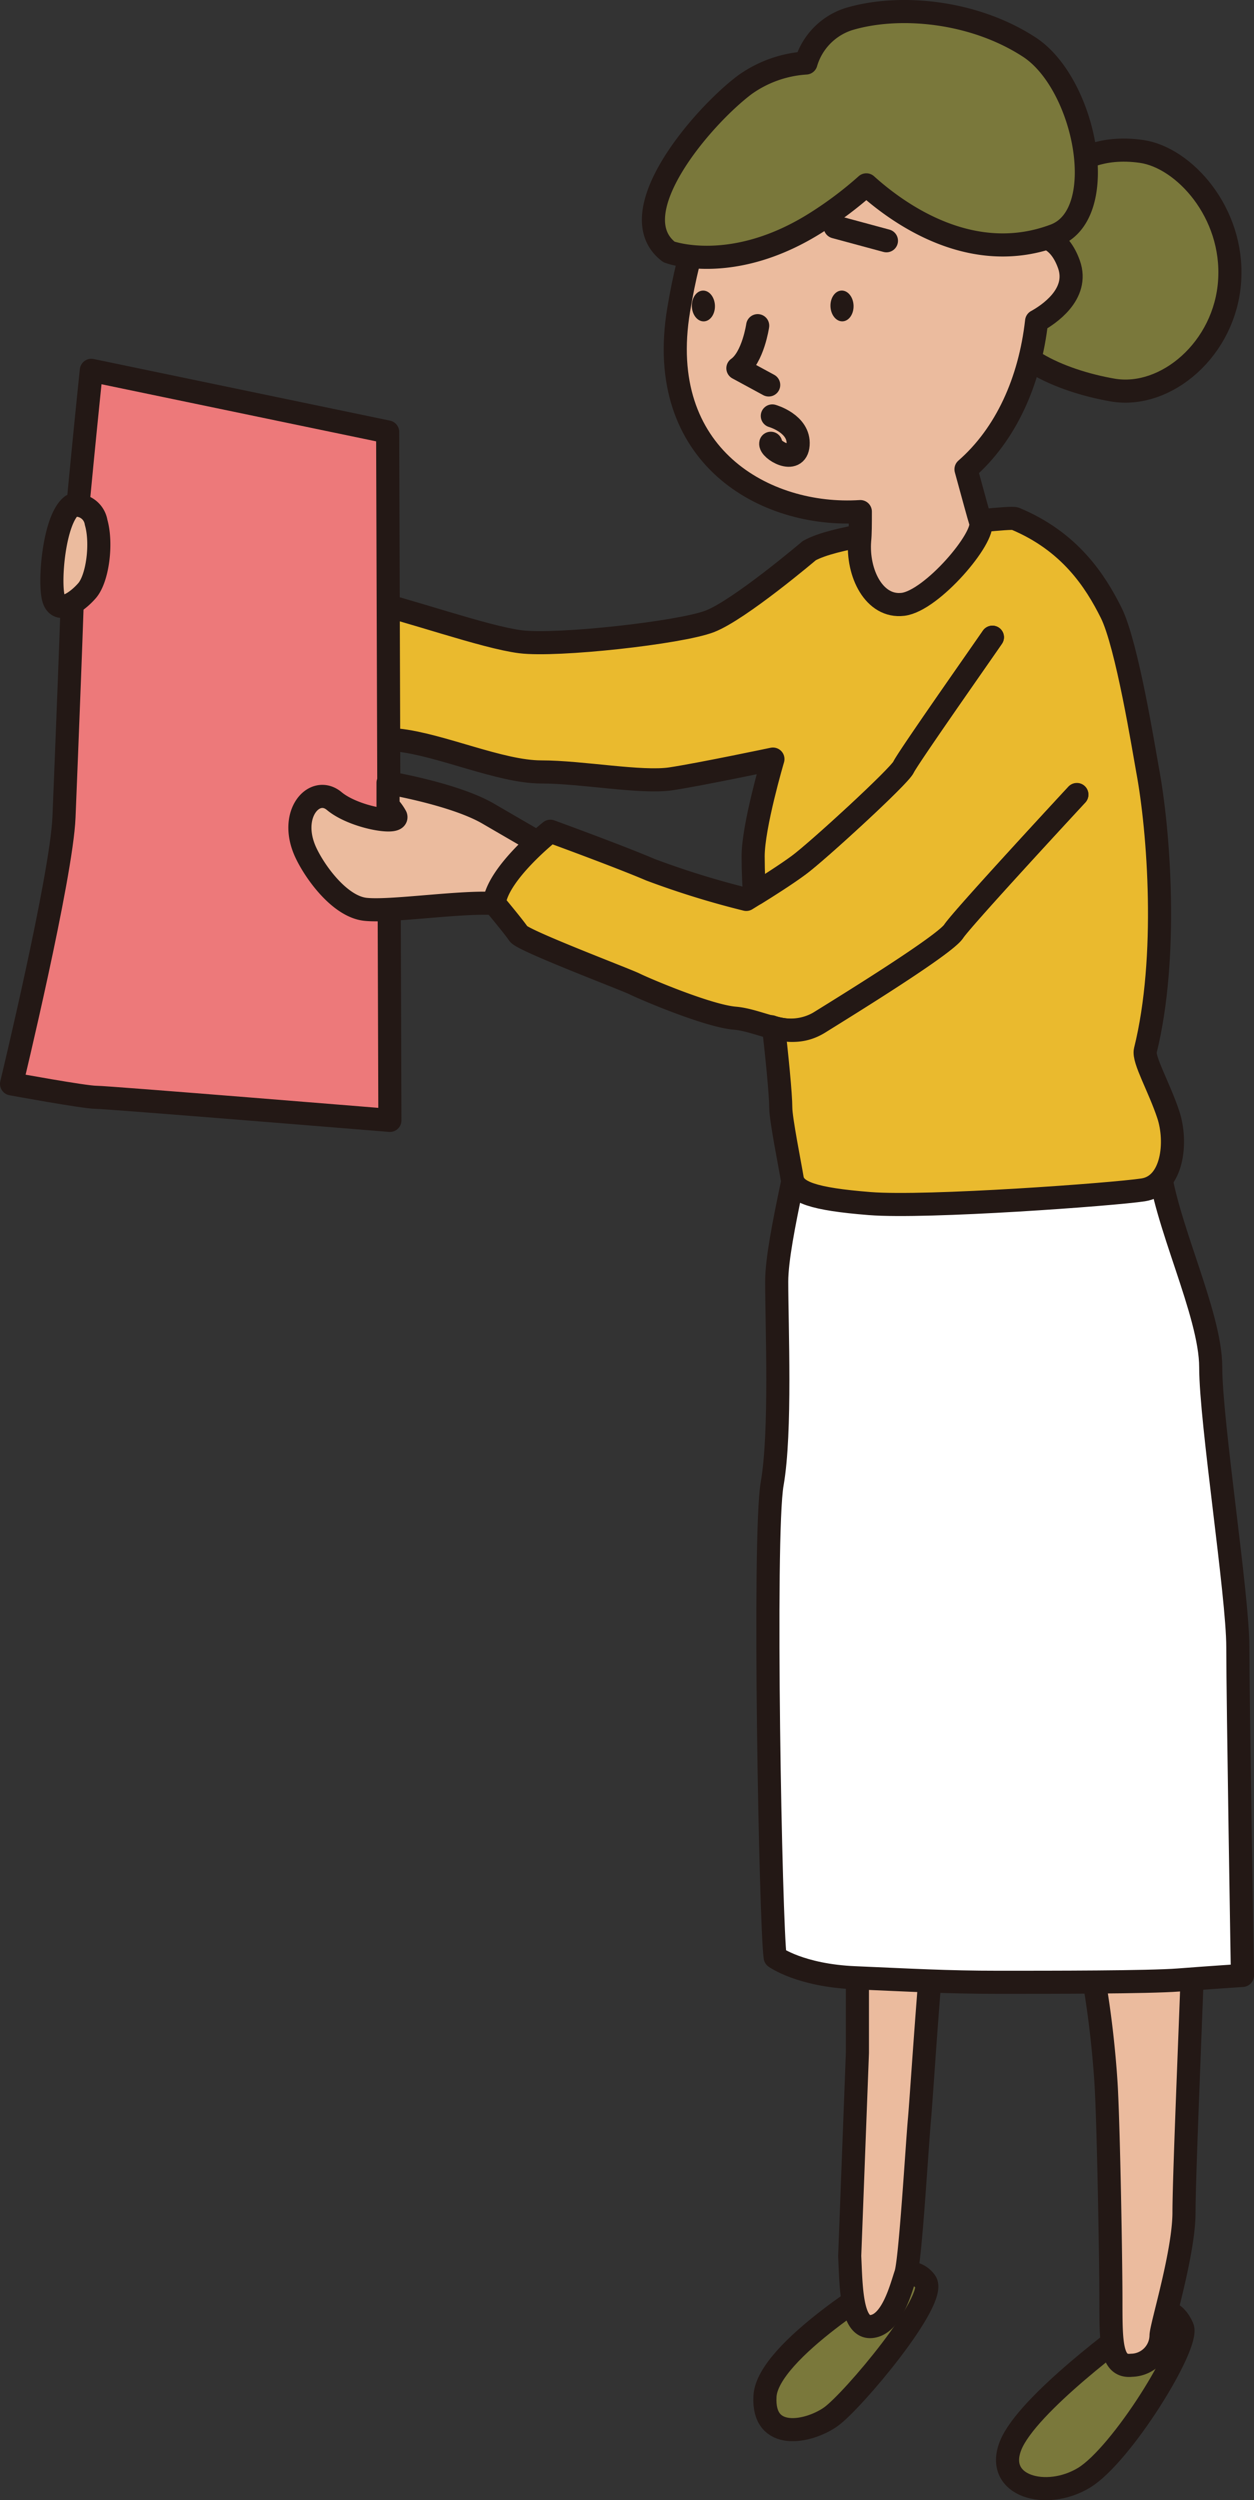 <svg xmlns="http://www.w3.org/2000/svg" viewBox="0 0 162.84 324.6"><rect x="0" y="0" width="162.84" height="324.6" fill="#333333" stroke="none"/><defs><style>.cls-1{fill:#7a783b;}.cls-1,.cls-2,.cls-3,.cls-4,.cls-5,.cls-7{stroke:#231815;stroke-linecap:round;stroke-linejoin:round;stroke-width:3px;}.cls-2{fill:#ebbb9e;}.cls-3{fill:#fff;}.cls-4{fill:#eaba2e;}.cls-5{fill:#ed797a;}.cls-6{fill:#231815;}.cls-7{fill:none;}</style></defs><g id="レイヤー_2" data-name="レイヤー 2"><g id="レイヤー_1-2" data-name="レイヤー 1"><path class="cls-1" d="M115.49,295.76s-15.79,9.36-16.15,15.32,5.69,4.7,8.53,2.7,14-15.28,12.31-17.55S115.49,295.76,115.49,295.76Z"/><path class="cls-1" d="M148.92,300.81c-2.66,1.87-15.55,11.37-17.68,16.68s4.63,7.16,9.52,4.2,13.74-17.28,12.79-19.51S150.82,299.48,148.92,300.81Z"/><path class="cls-2" d="M150.77,303.24a3.91,3.91,0,0,1-3.84,3.84c-2.67.3-2.67-3-2.67-8.28s-.29-21.61-.59-27.53-1.78-19.53-4.14-21.9-16.58-7.7-17.47-4.44-2.36,26.93-2.66,30.19-1.18,18.35-1.78,20.12-1.77,6.52-4.44,6.81-2.66-5.33-2.84-9.17l1-26.35V244l14-6.82h27.52c0-.28,2.08,12.44,2.08,15.11s-1.19,29.6-1.19,34.92S150.77,302.05,150.77,303.24Z"/><path class="cls-3" d="M104.54,143.78c.19,3.35-3.68,16.89-3.68,22.62s.59,19.53-.59,26.24-.2,57.32.39,61.46c0,0,3.26,2.37,10.36,2.67s11.84.59,18.65.59,19.53,0,23.38-.3,8.29-.59,8.29-.59-.6-35.81-.6-42.62-3.52-29.23-3.52-36.33-6.12-19-6.81-26.94c-.32-3.73-3-3.92-3-13.91"/><path class="cls-4" d="M148.73,136.38c3-12.06,1.77-28.52.29-36.41-.48-2.6-2.66-16.28-4.73-20.42s-5.36-9.25-12.46-12.21c-.55-.23-7.4.59-11.15,1s-12.43,1.38-15.59,3.15c0,0-9.07,7.7-12.92,9.18S72.34,83.92,67.6,83.32s-14.5-4.14-21-5.62-16.58-5-16.58-5-1.77,5-1.77,7.1-.59,6.81-.59,6.81,8,3.85,9.47,4.14,8.88,4.74,14.5,5.33,13.32,4.14,18.65,4.14,13,1.48,16.87.89,13.22-2.56,13.22-2.56-2.57,8.68-2.57,12.63.4,9.07,1,10.65,2.59,18.62,2.59,22c0,1.48,1.19,7.4,1.48,9.17s2.67,2.67,10.07,3.26,31.66-1.19,35.51-1.78,4.44-6.21,3.26-9.77S148.43,137.56,148.73,136.38Z"/><path class="cls-5" d="M11.86,48.08l38.48,8,.29,89.38s-36.7-3-38.18-3S1.5,140.72,1.5,140.72,8,113.78,8.31,106.09s1.18-29.3,1.18-32.26S11.86,48.08,11.86,48.08Z"/><path class="cls-1" d="M138.76,21.44c1.19-.4,4-2.57,9.48-1.78s12,7.9,11.44,16.77-8.29,15.4-15.19,14.21-14.8-4.73-13.82-9.47S138.76,21.44,138.76,21.44Z"/><path class="cls-2" d="M134.61,41.7c1.46-.8,5.59-3.47,4.2-7.38-1.26-3.52-3.51-3.77-4.57-3.68C132,19,123.43,8.67,108.75,9.39c-10.82.53-17.9,14.5-20.62,30.83-3.17,19,11.25,27,23.59,26.2,0,1.58,0,2.91-.09,3.76-.33,4.24,1.89,8.73,5.63,8.28S128,69.78,127.34,67.77c-.24-.74-1-3.56-1.9-6.84C130.63,56.4,133.73,49.51,134.61,41.7Z"/><ellipse class="cls-6" cx="91.34" cy="39.72" rx="1.5" ry="2" transform="translate(-1.26 3.04) rotate(-1.89)"/><ellipse class="cls-6" cx="109.34" cy="39.72" rx="1.5" ry="2" transform="translate(-1.25 3.63) rotate(-1.89)"/><line class="cls-7" x1="95.82" y1="29.46" x2="91.68" y2="30.64"/><path class="cls-2" d="M85.22,117.57a71.26,71.26,0,0,1-9.31-4.65c-1.15-.7-8.16-4.75-12.52-7.29s-13-4-13-4v3A6.15,6.15,0,0,1,51.4,106c.36,1.09-5.45.13-8-2s-6,1.68-3.7,6.66c1.24,2.66,4.43,7,7.7,7.39s12.72-1.09,17.08-.73,14.92,6.47,18.24,7.8S87,118.24,85.22,117.57Z"/><path class="cls-7" d="M98.39,42.28s-.6,4.15-2.57,5.53l4,2.17"/><line class="cls-7" x1="115.11" y1="31.26" x2="108.45" y2="29.46"/><path class="cls-4" d="M128.87,82.73c-.59.89-11,15.69-11.54,16.87s-11.25,11-13.62,12.73-6.8,4.44-6.8,4.44a111.5,111.5,0,0,1-12.44-3.85c-4.14-1.77-13-5-13-5s-6.88,5.43-7.29,9.37c0,0,2.56,3.06,3.15,3.95s13.91,5.92,15.09,6.51,9.47,4.14,13,4.44,7.1,3,10.95.59,16.28-10.06,17.46-11.84,16-17.76,16-17.76"/><path class="cls-7" d="M100.17,133.3a7.41,7.41,0,0,0,6.21-.55c3.84-2.37,16.28-10.06,17.46-11.84s16-17.76,16-17.76"/><path class="cls-7" d="M128.87,82.73c-.59.89-11,15.69-11.54,16.87s-11.25,11-13.62,12.73c-1.58,1.19-4.1,2.78-5.59,3.7"/><path class="cls-7" d="M100.29,54s3.55,1,3.35,3.75-3.75.59-3.55-.2"/><path class="cls-1" d="M133.64,6.1c-7.3-4.74-17-5.58-23.49-3.6a8.49,8.49,0,0,0-5.49,5.68A15.29,15.29,0,0,0,96.73,11c-5.52,4.14-16.37,16.77-9.86,21.71,0,0,8.29,3.15,19.34-3.95A49.31,49.31,0,0,0,112.5,24c4.24,3.82,13.75,10.61,24.49,6.55C144.29,27.75,140.94,10.83,133.64,6.1Z"/><path class="cls-2" d="M9.32,65.64a2.65,2.65,0,0,1,3.16,2.17c.79,2.76.2,7.3-1.18,8.88s-3.75,3.15-4.35,1S7,67.41,9.32,65.64Z"/></g></g></svg>